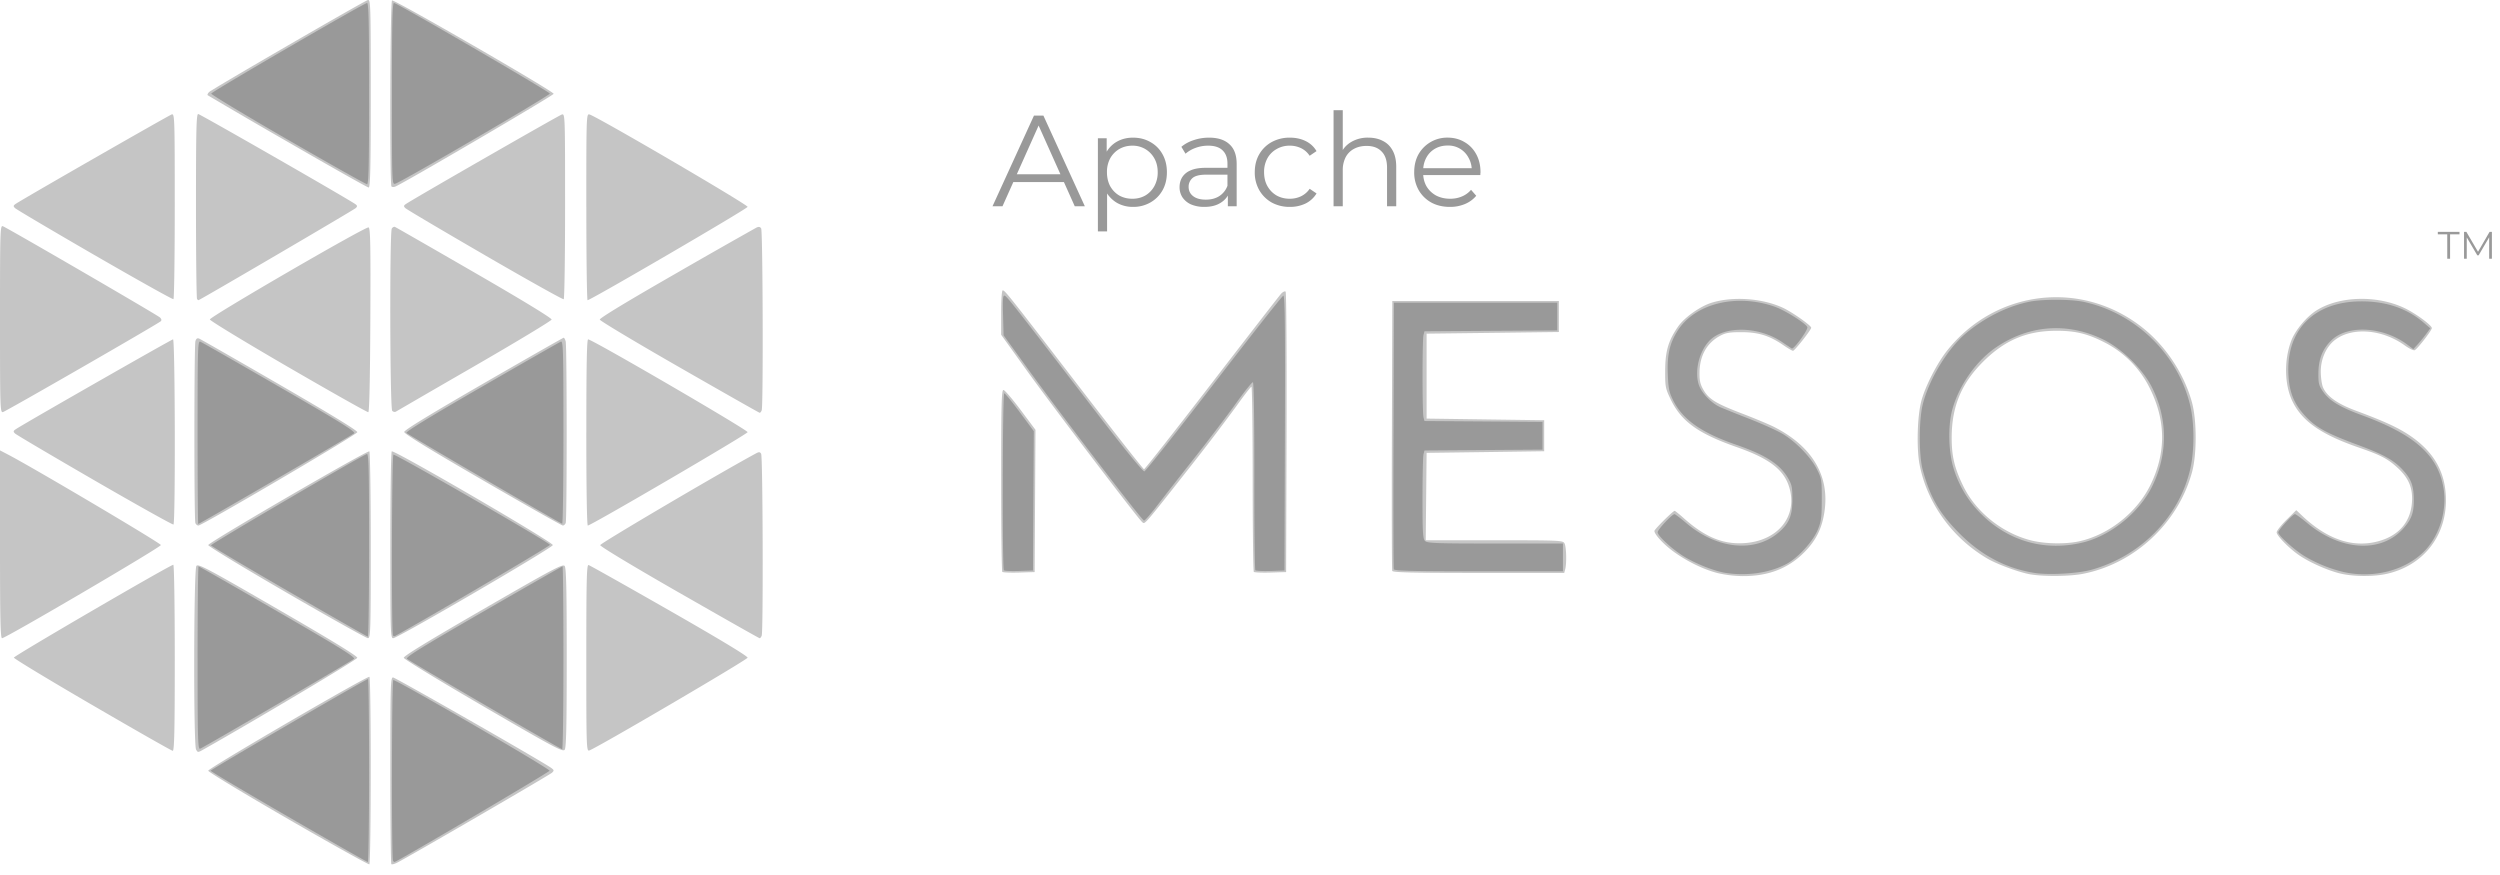 <svg width="120" height="42" viewBox="0 0 120 42" fill="none" xmlns="http://www.w3.org/2000/svg"><g clip-path="url(#clip0_6220_25102)"><path d="M13.828 39.313c-2.108-1.218-3.833-2.261-3.833-2.318 0-.118 7.64-4.567 7.737-4.507.085.053.081 8.946-.004 8.999-.037.022-1.792-.956-3.9-2.174zm4.957 2.164c-.027-.026-.049-2.054-.049-4.504 0-4.092.01-4.455.13-4.455.114 0 7.209 4.058 7.596 4.345.135.1.14.126.035.227-.104.101-6.796 3.99-7.418 4.31-.134.07-.267.105-.294.078zm-9.374-5.502c-.128-.24-.113-8.639.016-8.81.087-.116.505.106 3.92 2.082 2.632 1.523 3.817 2.249 3.802 2.33-.017.088-4.927 3.014-7.365 4.389-.287.162-.29.162-.373.009zm13.795-2.069c-2.091-1.216-3.812-2.265-3.824-2.33-.016-.082 1.148-.794 3.8-2.326 3.392-1.96 3.836-2.195 3.923-2.082.075.098.098 1.104.098 4.409 0 3.304-.023 4.311-.098 4.412-.088.116-.502-.105-3.9-2.083zm-18.777-.064C2.36 32.638.666 31.613.666 31.566c0-.082 7.512-4.457 7.653-4.457.039 0 .07 1.954.07 4.468 0 3.526-.022 4.467-.099 4.462-.054-.003-1.791-.992-3.86-2.197zm23.714-2.262c0-3.761.018-4.479.108-4.458.06.014 1.805.996 3.88 2.181 2.43 1.39 3.765 2.195 3.753 2.267-.018.102-7.3 4.37-7.604 4.455-.13.037-.137-.212-.137-4.445zM0 26.127v-4.509l.372.194c1.188.616 7.35 4.263 7.35 4.35 0 .104-7.44 4.467-7.624 4.472-.077.002-.098-.95-.098-4.507zm13.758 2.32c-2.07-1.199-3.763-2.227-3.763-2.284 0-.12 7.632-4.558 7.733-4.496.037.023.067 2.05.067 4.505 0 4.2-.008 4.464-.137 4.46-.075-.002-1.83-.985-3.9-2.184zm4.978-2.275c0-2.46.03-4.482.069-4.506.124-.077 7.731 4.349 7.731 4.498 0 .125-7.442 4.465-7.663 4.47-.129.002-.137-.262-.137-4.462zm13.876 2.284c-2.224-1.274-3.802-2.225-3.802-2.29 0-.085 5.754-3.473 7.472-4.4.15-.081.194-.079.253.015.08.126.105 8.527.027 8.731-.026.068-.07.124-.098.123-.028 0-1.761-.981-3.852-2.18zm49.81-.954c-.68-.178-1.474-.57-2.118-1.044-.463-.342-.892-.808-.892-.972 0-.079.892-.965.972-.965.023 0 .223.16.444.357 1.008.896 1.851 1.248 2.857 1.194 1.632-.087 2.611-1.267 2.206-2.659-.249-.858-.947-1.398-2.52-1.949-1.882-.66-2.684-1.244-3.197-2.331-.233-.494-.25-.586-.245-1.353.005-.925.152-1.427.613-2.096.309-.448 1.07-.988 1.635-1.159 1.022-.31 2.436-.206 3.406.25.453.212 1.355.849 1.355.956 0 .103-.792 1.108-.873 1.108-.04 0-.247-.121-.463-.27-.661-.454-1.192-.62-1.995-.624-.577-.002-.765.029-1.03.168-.637.336-.985.944-.999 1.745-.007.406.03.577.181.842.263.46.593.664 1.854 1.147.6.23 1.285.516 1.522.635 1.845.927 2.697 2.352 2.44 4.078-.12.815-.41 1.392-.984 1.966-.768.768-1.726 1.135-2.942 1.127a5.693 5.693 0 01-1.228-.15zm15.047.07c-.516-.087-1.583-.476-2.053-.748-1.688-.98-2.9-2.645-3.27-4.492-.16-.797-.118-2.367.083-3.102.195-.716.764-1.82 1.25-2.424 2.343-2.917 6.46-3.387 9.374-1.07 1.112.884 1.995 2.224 2.364 3.59.232.858.234 2.473.003 3.325-.665 2.46-2.767 4.418-5.256 4.896-.625.12-1.85.132-2.495.024zm2.39-1.602c1.414-.333 2.746-1.407 3.378-2.723.736-1.533.725-3.05-.036-4.59a4.883 4.883 0 00-2.127-2.192c-.864-.45-1.458-.594-2.416-.587-1.389.011-2.431.455-3.454 1.47-1.056 1.048-1.52 2.161-1.523 3.649-.001.91.134 1.474.562 2.348.6 1.225 1.845 2.227 3.213 2.585.701.184 1.722.2 2.402.04zm12.39 1.538c-.614-.166-1.418-.53-1.901-.863-.479-.33-1.068-.933-1.068-1.093 0-.074.212-.343.47-.599l.47-.465.294.278c1.203 1.132 2.436 1.543 3.647 1.213.977-.265 1.544-.92 1.612-1.86.048-.668-.141-1.145-.642-1.62-.493-.465-.821-.641-1.879-1.006-1.828-.63-2.745-1.265-3.212-2.224-.389-.798-.413-1.983-.059-2.916.19-.5.732-1.151 1.207-1.451 1.113-.703 2.946-.745 4.264-.098.53.26 1.276.813 1.276.945 0 .113-.7 1.014-.825 1.062-.055.021-.272-.084-.481-.235-1.062-.763-2.48-.885-3.307-.285-.441.319-.718.916-.718 1.546 0 .273.048.612.107.753.179.427.69.792 1.564 1.117 1.346.5 2.016.806 2.571 1.175 1.023.68 1.589 1.52 1.728 2.563.265 1.98-.858 3.642-2.763 4.091-.671.159-1.709.146-2.355-.028zM48.11 27.45c-.03-.03-.055-2.007-.055-4.393 0-3.65.017-4.338.11-4.338.059 0 .43.43.823.956l.715.956-.02 3.415-.02 3.414-.75.023c-.411.012-.773-.003-.803-.033zm12.073 0c-.03-.03-.055-2.042-.055-4.471 0-2.43-.027-4.416-.059-4.416s-.366.432-.742.96a104.72 104.72 0 01-2.258 2.96c-2.228 2.828-2.108 2.69-2.247 2.575-.203-.17-4.334-5.598-5.577-7.33l-1.19-1.659v-1.066c0-.62.031-1.066.075-1.066.108 0 .316.263 3.67 4.626 1.675 2.177 3.076 3.959 3.114 3.959.038 0 1.5-1.858 3.25-4.13 1.748-2.27 3.247-4.202 3.33-4.293.083-.09.18-.136.216-.1.036.036.056 3.079.045 6.763l-.02 6.698-.749.023c-.411.012-.773-.003-.803-.033zm6.644-.049c-.02-.053-.028-2.99-.017-6.526l.02-6.428h7.996v1.49l-3.174.04-3.175.039v4.076l2.822.04 2.822.039v1.489l-2.822.04-2.822.038-.021 2.098-.021 2.097h3.29c3.174 0 3.295.005 3.373.151.088.165.108.955.032 1.24l-.047.176h-4.11c-3.214 0-4.117-.02-4.146-.098zm-62.28-4.335c-2.045-1.183-3.767-2.2-3.828-2.26-.095-.096-.084-.128.075-.228.66-.414 7.446-4.289 7.512-4.289.099 0 .118 8.827.02 8.888-.035.021-1.736-.929-3.78-2.111zm4.83 2.036c-.063-.163-.06-8.485.002-8.72.034-.125.087-.165.176-.132.07.027 1.812 1.024 3.872 2.216 2.486 1.44 3.739 2.206 3.724 2.28-.023.117-7.454 4.48-7.629 4.48-.054 0-.12-.056-.146-.124zm13.787-2.057c-2.57-1.49-3.762-2.222-3.762-2.31 0-.089 1.202-.824 3.802-2.327 2.092-1.208 3.825-2.196 3.852-2.197.027 0 .071.08.097.176.062.231.064 8.554.002 8.715-.026.068-.088.124-.138.124-.05 0-1.783-.981-3.852-2.18zm4.98-2.287c0-3.208.024-4.469.086-4.469.191 0 7.675 4.355 7.655 4.455-.02.1-7.519 4.482-7.67 4.482-.043 0-.072-1.792-.072-4.468zM0 15.309c0-4.254.008-4.499.137-4.45.227.085 7.419 4.262 7.542 4.38.072.069.086.135.04.179-.144.133-7.446 4.335-7.582 4.363-.13.026-.137-.228-.137-4.473zm13.836 2.312c-2.07-1.202-3.762-2.23-3.762-2.286 0-.134 7.479-4.474 7.617-4.42.087.033.102.807.085 4.445-.013 2.855-.047 4.413-.098 4.425-.043.01-1.772-.963-3.842-2.165zm4.991 2.1c-.11-.11-.13-8.58-.02-8.752.037-.059.104-.094.148-.078s1.759 1 3.81 2.185c2.33 1.346 3.724 2.196 3.712 2.263-.01.059-1.677 1.065-3.704 2.236a1352.796 1352.796 0 00-3.77 2.183c-.047.03-.126.013-.176-.037zm13.785-2.092C30.52 16.43 28.8 15.4 28.79 15.341c-.012-.07 1.324-.879 3.673-2.226a387.98 387.98 0 013.846-2.19c.113-.053.176-.042.227.04.079.123.104 8.527.026 8.729-.026.068-.07.122-.098.12-.028-.003-1.761-.986-3.852-2.185zM4.546 12.25C2.502 11.066.78 10.049.72 9.988.624 9.893.635 9.86.794 9.76c.615-.387 7.34-4.24 7.454-4.27.133-.035.14.181.14 4.397 0 2.439-.028 4.452-.063 4.473-.034.021-1.735-.929-3.779-2.111zm4.913 2.107c-.028-.028-.052-2.039-.052-4.468 0-3.655.018-4.416.106-4.416.082 0 6.639 3.756 7.488 4.289.157.099.169.133.077.225-.083.083-7.494 4.423-7.553 4.423a.235.235 0 01-.066-.053zm13.82-2.106c-2.043-1.184-3.764-2.202-3.824-2.263-.094-.094-.084-.126.076-.226.698-.439 7.316-4.235 7.44-4.267.15-.04.153.028.153 4.393 0 2.439-.03 4.453-.066 4.475-.037.023-1.738-.928-3.78-2.112zm4.864-2.319c0-4.391.003-4.477.152-4.438.346.09 7.61 4.335 7.59 4.435-.018.095-7.536 4.48-7.681 4.48-.033 0-.06-2.014-.06-4.477zm-14.34-3.126A336.486 336.486 0 019.967 4.57c-.022-.023.01-.091.072-.152.148-.144 7.43-4.366 7.615-4.414.135-.035.141.166.141 4.48 0 3.58-.02 4.517-.099 4.517-.054 0-1.806-.988-3.893-2.195zm4.988 2.145c-.093-.092-.066-8.871.026-8.928.103-.064 7.758 4.357 7.758 4.48 0 .076-7.242 4.318-7.608 4.456-.067.026-.146.022-.176-.008z" fill="#C5C5C5"/><path d="M13.852 39.214c-2.057-1.19-3.74-2.188-3.74-2.219 0-.057 7.455-4.399 7.552-4.399.028 0 .052 1.976.052 4.39 0 2.415-.028 4.39-.062 4.39s-1.745-.973-3.802-2.162zm5.014 2.11c-.077-.077-.065-8.633.012-8.68.09-.056 7.5 4.243 7.5 4.35 0 .064-7.335 4.382-7.443 4.382-.01 0-.04-.023-.07-.052zm-9.382-9.739c0-2.419.022-4.398.048-4.398.026 0 1.737.977 3.803 2.172 2.966 1.715 3.735 2.191 3.656 2.266-.106.102-7.19 4.237-7.387 4.313-.106.04-.12-.448-.12-4.353zm13.798 2.257c-2.005-1.166-3.69-2.164-3.745-2.217-.08-.076.662-.535 3.66-2.267 2.07-1.194 3.78-2.171 3.805-2.171.023 0 .043 1.975.043 4.39 0 2.415-.027 4.389-.06 4.388-.032-.002-1.698-.957-3.703-2.123zM13.874 28.4c-2.048-1.185-3.734-2.185-3.746-2.222-.021-.063 7.263-4.33 7.485-4.385.084-.021.103.779.103 4.37 0 2.418-.027 4.395-.06 4.394-.031-.001-1.734-.972-3.782-2.157zm4.99 2.104c-.08-.079-.06-8.632.02-8.681.08-.05 7.476 4.211 7.515 4.33.017.052-5.923 3.548-7.438 4.375-.026.015-.07.004-.098-.024zm63.93-3.012c-.547-.091-1.468-.463-2.018-.815-.563-.36-1.208-.963-1.208-1.13 0-.125.692-.868.809-.868.032 0 .292.199.578.441 1.475 1.252 3.3 1.424 4.442.42.487-.427.636-.794.638-1.566 0-.587-.025-.71-.215-1.034-.393-.668-1.081-1.107-2.517-1.605-1.648-.572-2.533-1.2-2.992-2.12-.193-.389-.23-.57-.257-1.248-.038-.92.091-1.494.471-2.09.834-1.31 2.822-1.802 4.665-1.154.49.172 1.493.802 1.562.98.047.124-.653 1.083-.749 1.024a49.015 49.015 0 01-.473-.316c-1.138-.765-2.82-.78-3.503-.03-.496.545-.706 1.51-.466 2.139.143.376.605.845 1.01 1.025a56.3 56.3 0 001.364.546c.613.24 1.336.564 1.607.722.643.374 1.374 1.124 1.67 1.712.224.447.235.515.233 1.449-.001.84-.027 1.044-.184 1.436-.223.558-.935 1.345-1.489 1.647-.815.443-1.939.608-2.978.435zm14.868.009c-1.367-.217-2.545-.834-3.591-1.881-.975-.975-1.421-1.744-1.78-3.067-.19-.702-.187-2.413.007-3.165.31-1.207 1.19-2.65 2.061-3.383.904-.76 1.983-1.299 3.044-1.52.604-.127 1.982-.127 2.587 0 2.498.523 4.546 2.505 5.138 4.972.21.877.207 2.21-.006 3.1-.548 2.283-2.37 4.13-4.725 4.79-.651.183-2.056.262-2.735.154zm2.328-1.465c1.334-.33 2.695-1.435 3.316-2.694.765-1.552.752-3.277-.037-4.8-.44-.85-1.431-1.814-2.3-2.24-1.722-.845-3.562-.713-5.157.37-.954.648-1.785 1.83-2.102 2.99-.218.797-.185 2.063.075 2.861a5.194 5.194 0 001.312 2.15c1.322 1.32 3.084 1.81 4.893 1.363zm12.532 1.427a6.67 6.67 0 01-1.884-.757c-.496-.297-1.28-1.002-1.28-1.151 0-.117.694-.876.801-.876.042 0 .31.196.597.435 1.6 1.334 3.527 1.446 4.592.268.394-.436.516-.755.516-1.347-.001-.681-.107-1.002-.47-1.414-.454-.517-.926-.786-2.215-1.265-1.481-.55-2-.832-2.491-1.35-.566-.6-.793-1.139-.842-2.003-.123-2.155 1.218-3.521 3.47-3.537 1.204-.009 2.216.333 3.018 1.02l.32.274-.211.285c-.116.157-.3.382-.409.5l-.197.214-.261-.199c-1.171-.893-2.904-.991-3.686-.209-.415.415-.601.894-.607 1.56-.004.503.02.597.233.902.3.426.81.735 1.849 1.116 2.556.938 3.661 1.926 3.924 3.512.177 1.07-.203 2.297-.94 3.035-.907.906-2.412 1.294-3.827.987zm-64.335-.09c-.084-.083-.067-8.495.017-8.495.04 0 .375.41.746.91l.673.909-.02 3.343-.02 3.344-.67.022c-.369.013-.695-.002-.726-.032zm12.071-.001c-.031-.031-.054-2.07-.051-4.529.003-2.662-.024-4.482-.067-4.496-.04-.013-.407.445-.817 1.018s-1.306 1.75-1.99 2.616c-.684.865-1.49 1.896-1.792 2.29-.302.394-.584.716-.628.717-.094 0-3.965-5.055-5.58-7.289l-1.16-1.604-.027-.969c-.022-.781-.007-.962.078-.934.11.037.527.568 4.252 5.415 1.48 1.926 2.38 3.034 2.454 3.018.063-.012 1.568-1.908 3.342-4.211 1.775-2.303 3.27-4.203 3.325-4.22.078-.026.094 1.302.078 6.579l-.02 6.61-.67.023c-.368.013-.696-.003-.727-.034zm6.646-.047c-.02-.054-.028-2.955-.017-6.448l.02-6.35h7.84v1.333l-3.186.02-3.185.021-.047.176c-.062.228-.062 3.728 0 3.957l.047.175 2.832.02 2.833.021v1.332l-2.832.02-2.833.02-.047.176c-.026.097-.048 1.046-.048 2.11-.001 1.656.016 1.953.122 2.058.108.108.523.123 3.37.123h3.248v1.333h-4.04c-3.159 0-4.047-.021-4.077-.098zM9.484 20.75c0-4.056.01-4.394.13-4.349.071.028 1.784 1.007 3.807 2.176 2.963 1.712 3.658 2.144 3.575 2.222-.103.096-7.417 4.35-7.48 4.35-.017 0-.032-1.98-.032-4.399zm13.774 2.247c-2.018-1.175-3.705-2.172-3.748-2.216-.054-.053 1.122-.773 3.608-2.208 2.028-1.171 3.74-2.15 3.807-2.175.106-.041.12.439.12 4.352 0 2.42-.027 4.395-.06 4.391-.032-.004-1.71-.97-3.727-2.144zm-9.44-16.29c-2.036-1.175-3.691-2.172-3.678-2.215.028-.094 7.338-4.345 7.478-4.348.077-.002.098.918.098 4.348 0 3.429-.021 4.35-.098 4.35-.054 0-1.764-.961-3.8-2.136zM18.813 4.5c0-3.436.021-4.36.098-4.358.139.002 7.452 4.254 7.481 4.349.024.079-7.135 4.253-7.424 4.329-.153.04-.155-.015-.155-4.32zm28.828 5.4l1.989-4.35h.454l1.988 4.35h-.484L49.76 5.817h.187L48.12 9.9h-.479zm.783-1.162l.137-.373h2.53l.136.373h-2.803zm5.959 1.193a1.53 1.53 0 01-.765-.192 1.466 1.466 0 01-.546-.566c-.133-.248-.2-.55-.2-.907 0-.356.067-.657.2-.901.132-.249.313-.437.54-.566.228-.128.485-.192.77-.192.312 0 .59.07.834.21.248.138.443.332.584.585.14.249.211.537.211.864 0 .331-.07.621-.211.87s-.336.443-.584.584a1.638 1.638 0 01-.833.211zm-1.684 1.175V6.638h.422v.982l-.043.652.062.659v2.175h-.441zm1.653-1.566c.232 0 .439-.052.621-.155.183-.108.328-.257.435-.448a1.36 1.36 0 00.162-.671c0-.253-.054-.474-.162-.665a1.189 1.189 0 00-.435-.447 1.198 1.198 0 00-.621-.162c-.232 0-.441.054-.628.162a1.188 1.188 0 00-.435.447 1.37 1.37 0 00-.155.665c0 .253.052.476.155.671.108.19.253.34.435.448.187.103.396.155.628.155zm4.585.36v-.72l-.019-.119V7.856c0-.278-.078-.491-.236-.64-.153-.15-.383-.224-.69-.224-.21 0-.412.035-.602.106a1.5 1.5 0 00-.485.28l-.199-.33c.166-.141.365-.249.597-.323.232-.079.476-.118.733-.118.422 0 .748.105.976.317.232.207.348.524.348.95V9.9h-.423zm-1.125.031a1.6 1.6 0 01-.64-.118.978.978 0 01-.41-.335.885.885 0 01-.143-.497c0-.17.04-.324.118-.46a.85.85 0 01.398-.336c.186-.087.435-.13.746-.13h1.124v.329h-1.112c-.315 0-.535.056-.659.168a.546.546 0 00-.18.416c0 .187.072.336.218.448.145.112.348.167.609.167.248 0 .462-.055.64-.167a.993.993 0 00.397-.498l.1.305a1.032 1.032 0 01-.435.516c-.203.128-.46.192-.77.192zm4.1 0a1.78 1.78 0 01-.87-.21 1.6 1.6 0 01-.596-.591 1.704 1.704 0 01-.217-.864c0-.327.072-.615.217-.864.145-.248.344-.443.597-.584a1.78 1.78 0 01.87-.211c.278 0 .528.053.752.161.224.108.4.27.528.485l-.33.224a1.035 1.035 0 00-.416-.367 1.244 1.244 0 00-.54-.118 1.23 1.23 0 00-.628.162 1.13 1.13 0 00-.441.44 1.34 1.34 0 00-.162.672c0 .257.054.48.162.671.108.19.255.34.441.448.186.103.396.155.628.155.194 0 .375-.04.54-.118a1.05 1.05 0 00.417-.36l.33.223a1.27 1.27 0 01-.53.485 1.711 1.711 0 01-.751.161zm3.765-3.324c.265 0 .497.051.696.155.203.1.36.253.472.46.116.207.174.468.174.783V9.9h-.441V8.048c0-.343-.087-.602-.261-.776-.17-.179-.41-.268-.72-.268-.233 0-.436.048-.61.143a.96.96 0 00-.398.404 1.352 1.352 0 00-.136.634V9.9h-.442V5.29h.442v2.243l-.087-.168c.103-.236.269-.42.497-.553a1.55 1.55 0 01.814-.205zm3.92 3.324c-.34 0-.638-.07-.895-.21a1.587 1.587 0 01-.603-.591 1.704 1.704 0 01-.217-.864c0-.323.068-.61.205-.858a1.578 1.578 0 011.392-.802c.306 0 .578.071.814.212.24.137.429.331.566.584.136.249.205.537.205.864 0 .02-.002.043-.007.068v.069h-2.84v-.33h2.604l-.174.13c0-.235-.052-.445-.155-.627a1.093 1.093 0 00-1.013-.59c-.224 0-.425.052-.603.155a1.08 1.08 0 00-.416.435c-.1.187-.15.4-.15.64v.069c0 .248.054.468.162.658.112.187.265.334.46.442.199.103.425.155.677.155.2 0 .384-.035.553-.106a1.15 1.15 0 00.448-.323l.249.286a1.395 1.395 0 01-.547.398 1.816 1.816 0 01-.715.136zm47.871 2.487v-1.17h-.453v-.118h1.041v.118h-.452v1.17h-.136zm.806 0V11.13h.112l.588 1.005h-.058l.583-1.005h.112v1.288h-.131v-1.083h.032l-.538.92h-.064l-.541-.92h.035v1.083h-.13z" fill="#999"/></g><defs><clipPath id="clip0_6220_25102"><path fill="#fff" d="M0 0h120v42H0z"/></clipPath></defs></svg>
